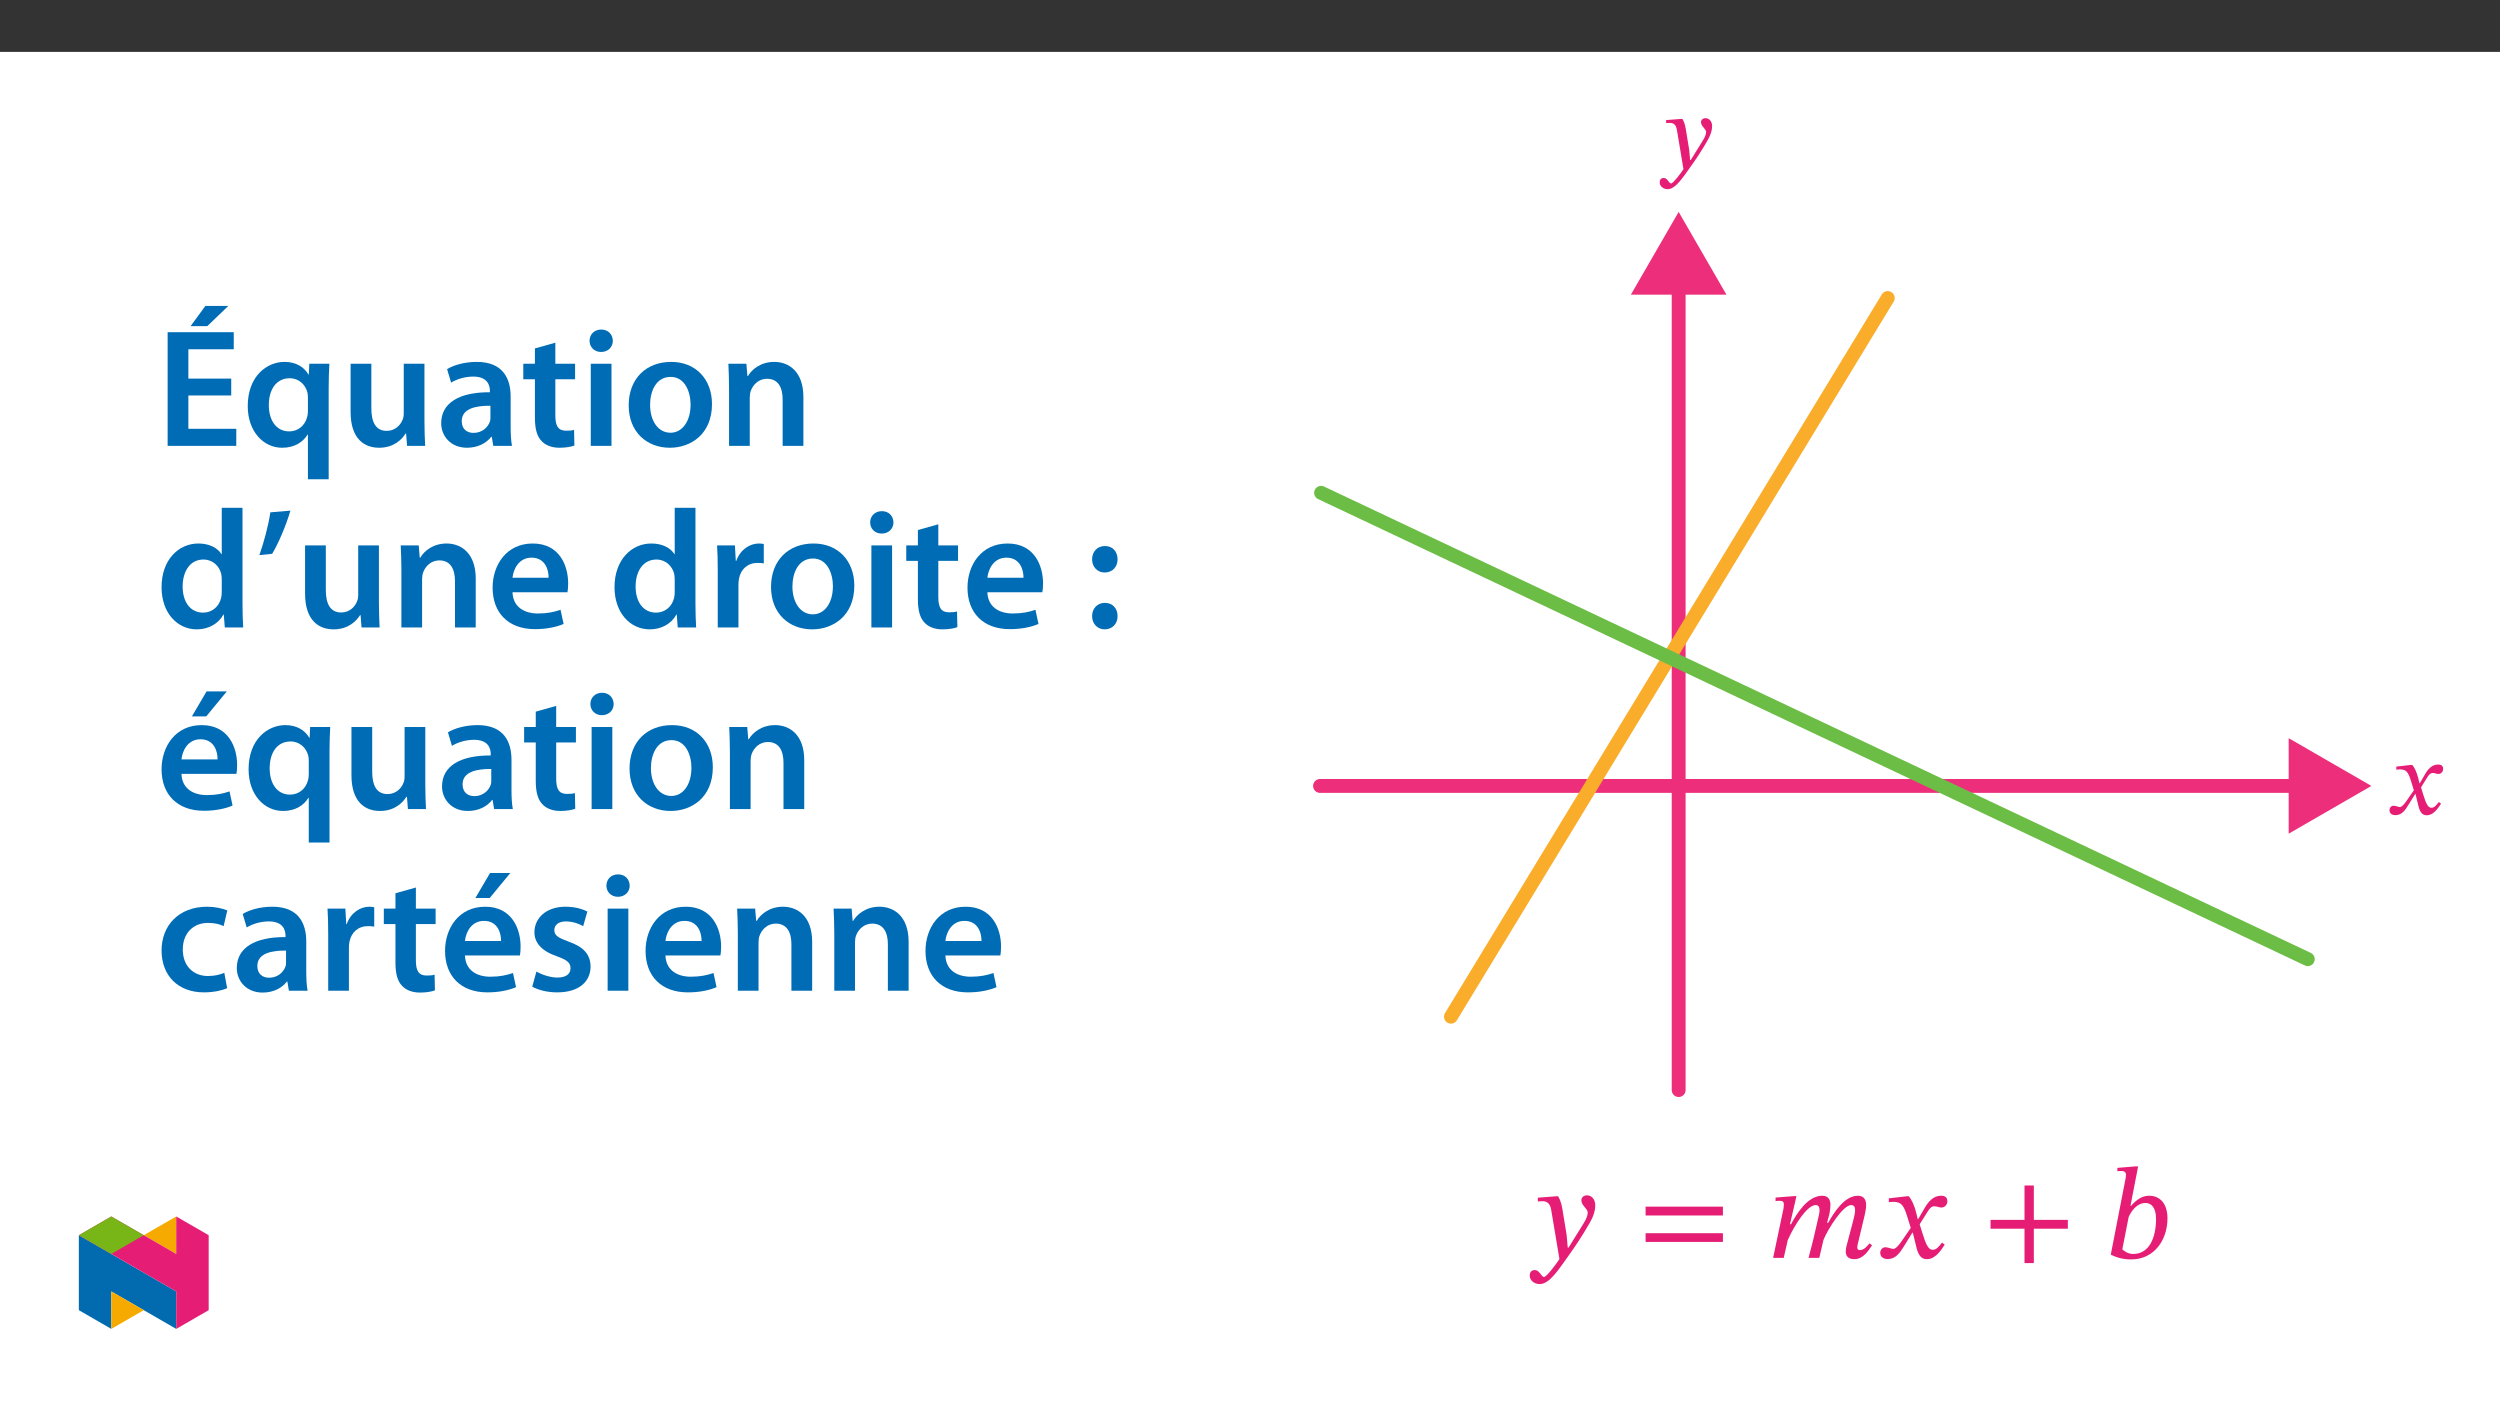 ﻿<?xml version="1.0" encoding="utf-8"?>
<svg xmlns="http://www.w3.org/2000/svg" xmlns:xlink="http://www.w3.org/1999/xlink" viewBox="0 0 960 540" version="1.1">
  <rect x="0" y="0" width="960" height="540" fill="#333333" stroke="none"/>
  <defs>
    <g>
      <symbol overflow="visible" id="glyph0-0">
        <path style="stroke:none;" d="M 12.75 -6.781 L 12.75 -7.406 C 12.75 -11.75 19.172 -14.859 19.172 -20.719 C 19.172 -24.859 15.703 -26.656 11.797 -26.656 C 7.766 -26.656 5.016 -24.391 5.016 -21.156 C 5.016 -19.281 5.781 -18.375 7.047 -18.375 C 8.016 -18.375 8.844 -18.891 8.844 -20.125 C 8.844 -21.641 8.016 -21.672 8.016 -22.984 C 8.016 -24.219 9.078 -25.141 11.438 -25.141 C 13.984 -25.141 15.578 -23.75 15.578 -20.594 C 15.578 -14.469 11.156 -12.984 11.156 -7.812 L 11.156 -6.781 Z M 14.266 -1.906 C 14.266 -3.141 13.422 -4.266 12.031 -4.266 C 10.562 -4.266 9.688 -3.188 9.688 -1.906 C 9.688 -0.594 10.438 0.312 12 0.312 C 13.422 0.312 14.266 -0.641 14.266 -1.906 Z M 23.703 6.734 L 23.703 -31.281 L 0.406 -31.281 L 0.406 6.734 Z M 21.641 4.625 L 2.438 4.625 L 2.438 -29.25 L 21.641 -29.25 Z M 21.641 4.625 " />
      </symbol>
      <symbol overflow="visible" id="glyph0-1">
        <path style="stroke:none;" d="M 10 -12.953 C 9.516 -16.141 9.25 -17.406 8.375 -18.922 L 7.766 -18.922 L 2.109 -18.484 L 2.109 -17.328 C 2.109 -17.328 2.953 -17.406 3.5 -17.406 C 5.938 -17.406 6.141 -15.453 6.422 -13.672 L 8.766 0.359 C 7.656 2.078 4.781 5.859 4.031 5.859 C 3.141 5.859 2.703 3.75 1.203 3.75 C 0.281 3.75 -0.359 4.266 -0.359 5.453 C -0.359 6.938 1.031 8.047 2.703 8.047 C 5.734 8.047 8.531 3.547 11.516 -0.594 C 13.594 -3.469 15.859 -6.891 18.016 -10.672 C 19.281 -12.828 19.766 -14.625 19.766 -16.172 C 19.766 -17.891 18.734 -19.203 17.25 -19.203 C 16.094 -19.203 15.5 -18.484 15.5 -17.656 C 15.5 -16.141 17.453 -15.016 17.453 -13.984 C 17.453 -13.031 17.094 -12.078 16.141 -10.516 L 11.562 -3.141 L 11.312 -3.141 L 10.953 -7.125 Z M 10 -12.953 " />
      </symbol>
      <symbol overflow="visible" id="glyph0-2">
        <path style="stroke:none;" d="M 12.547 -11.875 L 12.438 -11.875 L 11.953 -13.906 C 11.391 -16.062 10.641 -17.812 9.688 -18.922 L 9.078 -18.922 L 3.547 -18.281 L 3.547 -17.094 C 3.547 -17.094 4.141 -17.219 4.781 -17.219 C 7.406 -17.25 8.094 -16.172 9.172 -12.828 L 10.281 -9.203 L 7.406 -5.016 C 5.859 -2.797 5.141 -2.75 4.984 -2.75 C 4.297 -2.75 3.344 -3.266 2.469 -3.266 C 1.516 -3.266 0.922 -2.391 0.922 -1.594 C 0.922 -0.594 1.516 0.359 3.234 0.359 C 5.625 0.359 6.938 -1.516 8.203 -3.594 L 10.766 -7.734 L 10.922 -7.734 L 11.906 -3.703 C 12.469 -1.109 13.344 0.406 15.188 0.406 C 17.891 0.406 19.562 -2.312 20.719 -4.062 L 19.875 -4.703 C 18.812 -3.266 18.047 -2.469 17.016 -2.469 C 15.781 -2.469 14.984 -3.938 13.859 -7.609 L 13.031 -10.312 L 15.453 -14.188 C 16.141 -15.297 16.688 -15.859 17.609 -15.859 C 18.125 -15.859 19.047 -15.453 19.688 -15.453 C 20.766 -15.453 21.516 -16.375 21.516 -17.328 C 21.516 -18.453 21.031 -19.078 19.531 -19.078 C 17.172 -19.078 15.578 -17.141 14.5 -15.219 Z M 12.547 -11.875 " />
      </symbol>
      <symbol overflow="visible" id="glyph1-0">
        <path style="stroke:none;" d="M 15.938 -8.469 L 15.938 -9.266 C 15.938 -14.688 23.953 -18.578 23.953 -25.906 C 23.953 -31.078 19.625 -33.328 14.75 -33.328 C 9.719 -33.328 6.281 -30.484 6.281 -26.453 C 6.281 -24.109 7.219 -22.969 8.812 -22.969 C 10.016 -22.969 11.062 -23.609 11.062 -25.156 C 11.062 -27.047 10.016 -27.094 10.016 -28.734 C 10.016 -30.281 11.359 -31.438 14.297 -31.438 C 17.484 -31.438 19.484 -29.688 19.484 -25.75 C 19.484 -18.078 13.953 -16.234 13.953 -9.766 L 13.953 -8.469 Z M 17.828 -2.391 C 17.828 -3.938 16.781 -5.328 15.047 -5.328 C 13.203 -5.328 12.109 -3.984 12.109 -2.391 C 12.109 -0.75 13.047 0.406 15 0.406 C 16.781 0.406 17.828 -0.797 17.828 -2.391 Z M 29.641 8.422 L 29.641 -39.109 L 0.5 -39.109 L 0.5 8.422 Z M 27.047 5.781 L 3.031 5.781 L 3.031 -36.562 L 27.047 -36.562 Z M 27.047 5.781 " />
      </symbol>
      <symbol overflow="visible" id="glyph1-1">
        <path style="stroke:none;" d="M 12.5 -16.188 C 11.906 -20.172 11.562 -21.766 10.453 -23.656 L 9.719 -23.656 L 2.641 -23.109 L 2.641 -21.672 C 2.641 -21.672 3.688 -21.766 4.391 -21.766 C 7.422 -21.766 7.672 -19.328 8.016 -17.078 L 10.953 0.453 C 9.562 2.594 5.984 7.328 5.031 7.328 C 3.938 7.328 3.391 4.688 1.5 4.688 C 0.344 4.688 -0.453 5.328 -0.453 6.828 C -0.453 8.672 1.297 10.062 3.391 10.062 C 7.172 10.062 10.656 4.438 14.391 -0.75 C 16.984 -4.328 19.828 -8.625 22.516 -13.344 C 24.109 -16.047 24.703 -18.281 24.703 -20.219 C 24.703 -22.359 23.406 -24.016 21.562 -24.016 C 20.125 -24.016 19.375 -23.109 19.375 -22.062 C 19.375 -20.172 21.812 -18.781 21.812 -17.484 C 21.812 -16.281 21.375 -15.094 20.172 -13.156 L 14.453 -3.938 L 14.141 -3.938 L 13.703 -8.922 Z M 12.5 -16.188 " />
      </symbol>
      <symbol overflow="visible" id="glyph1-2">
        <path style="stroke:none;" d="M 32.781 -16.281 L 32.781 -19.672 L 3.094 -19.672 L 3.094 -16.281 Z M 32.781 -6.125 L 32.781 -9.469 L 3.094 -9.469 L 3.094 -6.125 Z M 32.781 -6.125 " />
      </symbol>
      <symbol overflow="visible" id="glyph1-3">
        <path style="stroke:none;" d="M 20.078 0 L 21.672 -6.875 C 23.516 -11.359 29.234 -20.281 32.328 -20.281 C 33.469 -20.281 33.828 -19.422 33.828 -18.281 C 33.828 -17.234 33.375 -15.344 33.031 -14.047 L 30.484 -4.391 C 30.438 -4.141 30.234 -3.234 30.234 -2.438 C 30.234 -0.953 30.984 0.5 33.531 0.5 C 37.062 0.5 39.047 -2.984 40.344 -4.828 L 39.359 -5.578 C 38.562 -4.625 37.359 -2.984 35.609 -2.984 C 34.969 -2.984 34.672 -3.391 34.672 -3.938 C 34.672 -4.531 34.812 -5.125 34.812 -5.125 L 37.562 -16.641 C 37.703 -17.328 38.062 -19.031 38.062 -20.328 C 38.062 -22.109 37.359 -23.859 34.875 -23.859 C 29.688 -23.859 25.609 -17.234 23.469 -13.453 L 23.062 -13.453 L 23.906 -16.641 C 23.953 -16.891 24.359 -18.875 24.359 -20.328 C 24.359 -22.109 23.703 -23.859 21.219 -23.859 C 15.547 -23.859 11.312 -16.844 9.219 -12.906 L 8.812 -12.906 L 11.312 -23.703 L 10.156 -23.703 L 3.281 -23.156 L 3.281 -21.812 C 3.281 -21.812 4.234 -21.922 4.875 -21.922 C 6.078 -21.922 6.469 -21.422 6.469 -20.578 C 6.469 -19.828 6.328 -18.922 6.328 -18.922 L 2.344 0 L 6.422 0 L 7.969 -6.828 C 10.453 -12.453 15.391 -20.281 18.688 -20.281 C 19.828 -20.281 20.172 -19.422 20.172 -18.281 C 20.172 -17.484 19.922 -16.344 19.875 -16.188 C 18.688 -10.703 17.391 -5.328 15.938 0 Z M 20.078 0 " />
      </symbol>
      <symbol overflow="visible" id="glyph1-4">
        <path style="stroke:none;" d="M 15.688 -14.844 L 15.547 -14.844 L 14.938 -17.391 C 14.25 -20.078 13.297 -22.266 12.109 -23.656 L 11.359 -23.656 L 4.438 -22.859 L 4.438 -21.375 C 4.438 -21.375 5.188 -21.516 5.984 -21.516 C 9.266 -21.562 10.109 -20.219 11.453 -16.047 L 12.859 -11.5 L 9.266 -6.281 C 7.328 -3.484 6.422 -3.438 6.234 -3.438 C 5.375 -3.438 4.188 -4.078 3.094 -4.078 C 1.891 -4.078 1.141 -2.984 1.141 -2 C 1.141 -0.75 1.891 0.453 4.031 0.453 C 7.031 0.453 8.672 -1.891 10.266 -4.484 L 13.453 -9.656 L 13.656 -9.656 L 14.891 -4.625 C 15.594 -1.391 16.688 0.5 18.984 0.5 C 22.359 0.5 24.453 -2.891 25.906 -5.078 L 24.859 -5.875 C 23.516 -4.078 22.562 -3.094 21.266 -3.094 C 19.719 -3.094 18.734 -4.938 17.328 -9.516 L 16.281 -12.906 L 19.328 -17.734 C 20.172 -19.125 20.875 -19.828 22.016 -19.828 C 22.672 -19.828 23.812 -19.328 24.609 -19.328 C 25.953 -19.328 26.906 -20.469 26.906 -21.672 C 26.906 -23.062 26.297 -23.859 24.406 -23.859 C 21.469 -23.859 19.484 -21.422 18.125 -19.031 Z M 15.688 -14.844 " />
      </symbol>
      <symbol overflow="visible" id="glyph1-5">
        <path style="stroke:none;" d="M 32.781 -11.203 L 32.781 -14.594 L 19.719 -14.594 L 19.719 -27.797 L 16.141 -27.797 L 16.141 -14.594 L 3.094 -14.594 L 3.094 -11.203 L 16.141 -11.203 L 16.141 2 L 19.719 2 L 19.719 -11.203 Z M 32.781 -11.203 " />
      </symbol>
      <symbol overflow="visible" id="glyph1-6">
        <path style="stroke:none;" d="M 9.859 -20.031 L 12.797 -35.125 L 11.703 -35.125 L 4.828 -34.562 L 4.828 -33.281 C 4.828 -33.281 5.781 -33.375 6.328 -33.375 C 7.328 -33.375 8.125 -33.031 8.125 -31.938 C 8.125 -31.328 7.969 -30.391 7.922 -30.188 L 2.297 -1.25 C 4.734 0 7.266 0.594 10.156 0.594 C 19.031 0.594 24.062 -6.969 24.062 -15.141 C 24.062 -21.125 20.969 -23.859 17.031 -23.859 C 14.391 -23.859 12.25 -22.422 10.109 -20.031 Z M 9.172 -15.734 C 10.219 -18.078 12.406 -21.078 15.594 -21.078 C 17.828 -21.078 19.672 -19.422 19.672 -14.938 C 19.672 -7.375 16.844 -1.5 10.906 -1.5 C 8.812 -1.5 7.375 -2.688 6.719 -3.281 Z M 9.172 -15.734 " />
      </symbol>
      <symbol overflow="visible" id="glyph2-0">
        <path style="stroke:none;" d="M 0 0 L 32.375 0 L 32.375 -45.328 L 0 -45.328 Z M 16.188 -25.578 L 5.188 -42.094 L 27.188 -42.094 Z M 18.125 -22.656 L 29.141 -39.172 L 29.141 -6.156 Z M 5.188 -3.234 L 16.188 -19.75 L 27.188 -3.234 Z M 3.234 -39.172 L 14.25 -22.656 L 3.234 -6.156 Z M 3.234 -39.172 " />
      </symbol>
      <symbol overflow="visible" id="glyph2-1">
        <path style="stroke:none;" d="M 29.016 -25.828 L 12.562 -25.828 L 12.562 -37.109 L 29.984 -37.109 L 29.984 -43.641 L 4.594 -43.641 L 4.594 0 L 30.953 0 L 30.953 -6.547 L 12.562 -6.547 L 12.562 -19.359 L 29.016 -19.359 Z M 19.094 -53.75 L 13.406 -45.969 L 19.812 -45.969 L 27.906 -53.75 Z M 19.094 -53.75 " />
      </symbol>
      <symbol overflow="visible" id="glyph2-2">
        <path style="stroke:none;" d="M 25.375 12.828 L 33.344 12.828 L 33.344 -22.406 C 33.344 -25.703 33.469 -28.688 33.609 -31.531 L 25.906 -31.531 L 25.703 -27.328 L 25.578 -27.391 C 23.891 -30.297 20.781 -32.25 16.375 -32.25 C 9.641 -32.25 2.266 -26.812 2.266 -15.281 C 2.266 -5.438 8.359 0.719 15.469 0.719 C 20.078 0.719 23.375 -1.297 25.25 -4.344 L 25.375 -4.344 Z M 25.375 -13.281 C 25.375 -12.5 25.25 -11.531 25 -10.812 C 24.094 -7.641 21.438 -5.562 18.188 -5.562 C 13.141 -5.562 10.359 -9.906 10.359 -15.672 C 10.359 -21.625 13.203 -25.969 18.391 -25.969 C 21.953 -25.969 24.469 -23.438 25.188 -20.469 C 25.312 -19.875 25.375 -19.172 25.375 -18.516 Z M 25.375 -13.281 " />
      </symbol>
      <symbol overflow="visible" id="glyph2-3">
        <path style="stroke:none;" d="M 32.5 -31.531 L 24.547 -31.531 L 24.547 -12.5 C 24.547 -11.594 24.406 -10.688 24.094 -10.031 C 23.312 -7.969 21.234 -5.766 18 -5.766 C 13.797 -5.766 12.109 -9.125 12.109 -14.375 L 12.109 -31.531 L 4.141 -31.531 L 4.141 -13.016 C 4.141 -2.719 9.391 0.719 15.094 0.719 C 20.781 0.719 23.891 -2.531 25.25 -4.734 L 25.453 -4.734 L 25.828 0 L 32.766 0 C 32.641 -2.594 32.5 -5.703 32.5 -9.453 Z M 32.5 -31.531 " />
      </symbol>
      <symbol overflow="visible" id="glyph2-4">
        <path style="stroke:none;" d="M 28.75 -18.906 C 28.75 -25.828 25.828 -32.25 15.734 -32.25 C 10.75 -32.25 6.672 -30.891 4.344 -29.469 L 5.891 -24.281 C 8.031 -25.641 11.266 -26.609 14.375 -26.609 C 19.938 -26.609 20.781 -23.188 20.781 -21.109 L 20.781 -20.594 C 9.125 -20.656 2.078 -16.578 2.078 -8.672 C 2.078 -3.891 5.641 0.719 11.984 0.719 C 16.125 0.719 19.422 -1.031 21.297 -3.5 L 21.5 -3.5 L 22.078 0 L 29.266 0 C 28.875 -1.938 28.75 -4.734 28.75 -7.578 Z M 20.984 -11.078 C 20.984 -10.484 20.984 -9.906 20.781 -9.328 C 20 -7.062 17.734 -4.984 14.5 -4.984 C 11.984 -4.984 9.969 -6.406 9.969 -9.516 C 9.969 -14.312 15.344 -15.469 20.984 -15.406 Z M 20.984 -11.078 " />
      </symbol>
      <symbol overflow="visible" id="glyph2-5">
        <path style="stroke:none;" d="M 5.562 -37.422 L 5.562 -31.531 L 1.094 -31.531 L 1.094 -25.578 L 5.562 -25.578 L 5.562 -10.75 C 5.562 -6.609 6.344 -3.688 8.094 -1.875 C 9.578 -0.266 11.984 0.719 14.953 0.719 C 17.422 0.719 19.547 0.328 20.719 -0.125 L 20.594 -6.156 C 19.688 -5.891 18.906 -5.828 17.484 -5.828 C 14.438 -5.828 13.406 -7.766 13.406 -11.656 L 13.406 -25.578 L 20.984 -25.578 L 20.984 -31.531 L 13.406 -31.531 L 13.406 -39.625 Z M 5.562 -37.422 " />
      </symbol>
      <symbol overflow="visible" id="glyph2-6">
        <path style="stroke:none;" d="M 12.234 0 L 12.234 -31.531 L 4.281 -31.531 L 4.281 0 Z M 8.281 -44.672 C 5.641 -44.672 3.812 -42.797 3.812 -40.344 C 3.812 -38.016 5.562 -36.062 8.219 -36.062 C 11 -36.062 12.75 -38.016 12.75 -40.344 C 12.688 -42.797 11 -44.672 8.281 -44.672 Z M 8.281 -44.672 " />
      </symbol>
      <symbol overflow="visible" id="glyph2-7">
        <path style="stroke:none;" d="M 18.578 -32.25 C 9.062 -32.25 2.266 -25.906 2.266 -15.547 C 2.266 -5.375 9.188 0.719 18.062 0.719 C 26.094 0.719 34.25 -4.469 34.25 -16.062 C 34.25 -25.641 27.969 -32.25 18.578 -32.25 Z M 18.391 -26.484 C 23.828 -26.484 26.031 -20.781 26.031 -15.859 C 26.031 -9.453 22.859 -5.047 18.328 -5.047 C 13.531 -5.047 10.484 -9.641 10.484 -15.734 C 10.484 -20.984 12.75 -26.484 18.391 -26.484 Z M 18.391 -26.484 " />
      </symbol>
      <symbol overflow="visible" id="glyph2-8">
        <path style="stroke:none;" d="M 4.281 0 L 12.234 0 L 12.234 -18.578 C 12.234 -19.484 12.375 -20.469 12.625 -21.109 C 13.469 -23.5 15.672 -25.766 18.844 -25.766 C 23.188 -25.766 24.859 -22.344 24.859 -17.812 L 24.859 0 L 32.828 0 L 32.828 -18.719 C 32.828 -28.688 27.125 -32.25 21.625 -32.25 C 16.375 -32.25 12.953 -29.266 11.531 -26.812 L 11.328 -26.812 L 10.938 -31.531 L 4.016 -31.531 C 4.141 -28.812 4.281 -25.766 4.281 -22.141 Z M 4.281 0 " />
      </symbol>
      <symbol overflow="visible" id="glyph2-9">
        <path style="stroke:none;" d="M 25.375 -45.969 L 25.375 -28.172 L 25.25 -28.172 C 23.828 -30.5 20.719 -32.25 16.375 -32.25 C 8.812 -32.25 2.203 -25.969 2.266 -15.406 C 2.266 -5.703 8.219 0.719 15.797 0.719 C 20.328 0.719 24.156 -1.484 26.031 -4.984 L 26.156 -4.984 L 26.547 0 L 33.609 0 C 33.469 -2.141 33.344 -5.641 33.344 -8.875 L 33.344 -45.969 Z M 25.375 -13.656 C 25.375 -12.828 25.312 -12.047 25.125 -11.328 C 24.344 -7.906 21.5 -5.703 18.266 -5.703 C 13.203 -5.703 10.359 -9.906 10.359 -15.734 C 10.359 -21.562 13.203 -26.094 18.328 -26.094 C 21.953 -26.094 24.469 -23.562 25.188 -20.531 C 25.312 -19.875 25.375 -19.031 25.375 -18.391 Z M 25.375 -13.656 " />
      </symbol>
      <symbol overflow="visible" id="glyph2-10">
        <path style="stroke:none;" d="M 6.094 -44.219 C 5.312 -38.984 3.562 -32.562 1.875 -27.781 L 6.797 -28.297 C 9.188 -32.312 12.047 -38.922 13.797 -44.875 Z M 6.094 -44.219 " />
      </symbol>
      <symbol overflow="visible" id="glyph2-11">
        <path style="stroke:none;" d="M 31.016 -13.531 C 31.141 -14.25 31.281 -15.406 31.281 -16.906 C 31.281 -23.828 27.906 -32.25 17.672 -32.25 C 7.578 -32.25 2.266 -24.016 2.266 -15.281 C 2.266 -5.641 8.281 0.641 18.516 0.641 C 23.047 0.641 26.812 -0.188 29.531 -1.359 L 28.359 -6.797 C 25.906 -5.953 23.312 -5.375 19.625 -5.375 C 14.5 -5.375 10.094 -7.828 9.906 -13.531 Z M 9.906 -19.094 C 10.234 -22.344 12.297 -26.812 17.219 -26.812 C 22.531 -26.812 23.828 -22.016 23.766 -19.094 Z M 9.906 -19.094 " />
      </symbol>
      <symbol overflow="visible" id="glyph2-12">
        <path style="stroke:none;" d="M 4.281 0 L 12.234 0 L 12.234 -16.375 C 12.234 -17.219 12.297 -18.062 12.438 -18.781 C 13.141 -22.406 15.797 -24.797 19.547 -24.797 C 20.531 -24.797 21.234 -24.734 21.953 -24.609 L 21.953 -32.047 C 21.297 -32.188 20.844 -32.25 20.078 -32.25 C 16.641 -32.25 12.953 -29.984 11.391 -25.578 L 11.203 -25.578 L 10.875 -31.531 L 4.016 -31.531 C 4.203 -28.75 4.281 -25.641 4.281 -21.375 Z M 4.281 0 " />
      </symbol>
      <symbol overflow="visible" id="glyph2-13">
        <path style="stroke:none;" d="M 8.094 -21.109 C 11.141 -21.109 13.078 -23.312 13.078 -26.156 C 13.078 -29.203 11.141 -31.281 8.219 -31.281 C 5.312 -31.281 3.297 -29.141 3.297 -26.156 C 3.297 -23.312 5.312 -21.109 8.094 -21.109 Z M 8.094 0.719 C 11.141 0.719 13.078 -1.484 13.078 -4.344 C 13.078 -7.375 11.141 -9.453 8.219 -9.453 C 5.312 -9.453 3.297 -7.312 3.297 -4.344 C 3.297 -1.484 5.312 0.719 8.094 0.719 Z M 8.094 0.719 " />
      </symbol>
      <symbol overflow="visible" id="glyph2-14">
        <path style="stroke:none;" d="M 31.016 -13.531 C 31.141 -14.25 31.281 -15.406 31.281 -16.906 C 31.281 -23.828 27.906 -32.25 17.672 -32.25 C 7.578 -32.25 2.266 -24.016 2.266 -15.281 C 2.266 -5.641 8.281 0.641 18.516 0.641 C 23.047 0.641 26.812 -0.188 29.531 -1.359 L 28.359 -6.797 C 25.906 -5.953 23.312 -5.375 19.625 -5.375 C 14.5 -5.375 10.094 -7.828 9.906 -13.531 Z M 9.906 -19.094 C 10.234 -22.344 12.297 -26.812 17.219 -26.812 C 22.531 -26.812 23.828 -22.016 23.766 -19.094 Z M 19.547 -45.203 L 13.922 -35.609 L 19.422 -35.609 L 27.328 -45.203 Z M 19.547 -45.203 " />
      </symbol>
      <symbol overflow="visible" id="glyph2-15">
        <path style="stroke:none;" d="M 26.359 -6.859 C 24.797 -6.219 22.797 -5.641 20.078 -5.641 C 14.641 -5.641 10.422 -9.328 10.422 -15.797 C 10.359 -21.562 13.984 -26.031 20.078 -26.031 C 22.922 -26.031 24.797 -25.453 26.094 -24.797 L 27.516 -30.828 C 25.703 -31.594 22.734 -32.25 19.812 -32.25 C 8.734 -32.25 2.266 -24.922 2.266 -15.469 C 2.266 -5.703 8.672 0.641 18.516 0.641 C 22.469 0.641 25.766 -0.188 27.453 -0.969 Z M 26.359 -6.859 " />
      </symbol>
      <symbol overflow="visible" id="glyph2-16">
        <path style="stroke:none;" d="M 2.328 -1.547 C 4.656 -0.266 8.094 0.641 11.906 0.641 C 20.266 0.641 24.734 -3.5 24.734 -9.266 C 24.672 -13.922 22.078 -16.828 16.312 -18.844 C 12.297 -20.328 10.812 -21.234 10.812 -23.25 C 10.812 -25.188 12.375 -26.609 15.219 -26.609 C 18 -26.609 20.594 -25.578 21.891 -24.797 L 23.5 -30.375 C 21.625 -31.406 18.578 -32.25 15.094 -32.25 C 7.766 -32.25 3.172 -27.969 3.172 -22.406 C 3.172 -18.641 5.703 -15.281 11.844 -13.203 C 15.734 -11.781 17.031 -10.75 17.031 -8.609 C 17.031 -6.547 15.469 -5.047 11.984 -5.047 C 9.125 -5.047 5.703 -6.281 3.953 -7.375 Z M 2.328 -1.547 " />
      </symbol>
    </g>
    <clipPath id="clip1">
      <path d="M 641 105 L 648 105 L 648 421.25 L 641 421.25 Z M 641 105 " />
    </clipPath>
    <clipPath id="clip2">
      <path d="M 626 81.379 L 663 81.379 L 663 114 L 626 114 Z M 626 81.379 " />
    </clipPath>
    <clipPath id="clip3">
      <path d="M 504.23 299 L 887 299 L 887 305 L 504.23 305 Z M 504.23 299 " />
    </clipPath>
    <clipPath id="clip4">
      <path d="M 878 283 L 910.613 283 L 910.613 321 L 878 321 Z M 878 283 " />
    </clipPath>
    <clipPath id="clip5">
      <path d="M 504.23 186 L 889 186 L 889 371 L 504.23 371 Z M 504.23 186 " />
    </clipPath>
    <clipPath id="clip6">
      <path d="M 30.277 474 L 68 474 L 68 510.301 L 30.277 510.301 Z M 30.277 474 " />
    </clipPath>
    <clipPath id="clip7">
      <path d="M 42 495 L 56 495 L 56 510.301 L 42 510.301 Z M 42 495 " />
    </clipPath>
    <clipPath id="clip8">
      <path d="M 55 467.125 L 68 467.125 L 68 482 L 55 482 Z M 55 467.125 " />
    </clipPath>
    <clipPath id="clip9">
      <path d="M 30.277 467.125 L 80.133 467.125 L 80.133 510.301 L 30.277 510.301 Z M 30.277 467.125 " />
    </clipPath>
    <clipPath id="clip10">
      <path d="M 30.277 467.125 L 56 467.125 L 56 482 L 30.277 482 Z M 30.277 467.125 " />
    </clipPath>
  </defs>
  <g id="surface1">
    <path style=" stroke:none;fill-rule:nonzero;fill:rgb(100%,100%,100%);fill-opacity:1;" d="M 0 559.926 L 960 559.926 L 960 19.926 L 0 19.926 Z M 0 559.926 " />
    <g clip-path="url(#clip1)" clip-rule="nonzero">
      <path style="fill:none;stroke-width:6.272;stroke-linecap:round;stroke-linejoin:round;stroke:rgb(92.899%,17.999%,47.8%);stroke-opacity:1;stroke-miterlimit:4;" d="M -0.001 0.002 L -0.001 -365.655 " transform="matrix(0.85,0,0,-0.85,644.606,107.775)" />
    </g>
    <g clip-path="url(#clip2)" clip-rule="nonzero">
      <path style=" stroke:none;fill-rule:nonzero;fill:rgb(92.899%,17.999%,47.8%);fill-opacity:1;" d="M 644.602 81.379 L 626.262 113.141 L 662.949 113.141 Z M 644.602 81.379 " />
    </g>
    <g clip-path="url(#clip3)" clip-rule="nonzero">
      <path style="fill:none;stroke-width:6.272;stroke-linecap:round;stroke-linejoin:round;stroke:rgb(92.899%,17.999%,47.8%);stroke-opacity:1;stroke-miterlimit:4;" d="M 0.002 0 L -443.909 0 " transform="matrix(0.85,0,0,-0.85,884.217,301.797)" />
    </g>
    <g clip-path="url(#clip4)" clip-rule="nonzero">
      <path style=" stroke:none;fill-rule:nonzero;fill:rgb(92.899%,17.999%,47.8%);fill-opacity:1;" d="M 878.848 320.137 L 910.613 301.797 L 878.848 283.453 Z M 878.848 320.137 " />
    </g>
    <path style="fill:none;stroke-width:6.272;stroke-linecap:round;stroke-linejoin:round;stroke:rgb(98%,67.499%,16.899%);stroke-opacity:1;stroke-miterlimit:10;" d="M -0.002 0.001 L -197.332 -324.663 " transform="matrix(0.85,0,0,-0.85,724.896,114.438)" />
    <g clip-path="url(#clip5)" clip-rule="nonzero">
      <path style="fill:none;stroke-width:6.272;stroke-linecap:round;stroke-linejoin:round;stroke:rgb(42.4%,74.1%,27.1%);stroke-opacity:1;stroke-miterlimit:10;" d="M 0.001 0 L 445.755 -210.68 " transform="matrix(0.85,0,0,-0.85,507.296,189.238)" />
    </g>
    <g style="fill:rgb(89.803%,11.374%,45.49%);fill-opacity:1;">
      <use xlink:href="#glyph0-1" x="637.684" y="64.593" />
    </g>
    <g style="fill:rgb(89.803%,11.374%,45.49%);fill-opacity:1;">
      <use xlink:href="#glyph0-2" x="916.638" y="312.662" />
    </g>
    <g style="fill:rgb(89.803%,11.374%,45.49%);fill-opacity:1;">
      <use xlink:href="#glyph1-1" x="587.871" y="483.024" />
    </g>
    <g style="fill:rgb(89.803%,11.374%,45.49%);fill-opacity:1;">
      <use xlink:href="#glyph1-2" x="628.817" y="483.024" />
    </g>
    <g style="fill:rgb(89.803%,11.374%,45.49%);fill-opacity:1;">
      <use xlink:href="#glyph1-3" x="678.531" y="483.024" />
    </g>
    <g style="fill:rgb(89.803%,11.374%,45.49%);fill-opacity:1;">
      <use xlink:href="#glyph1-4" x="720.872" y="483.024" />
    </g>
    <g style="fill:rgb(89.803%,11.374%,45.49%);fill-opacity:1;">
      <use xlink:href="#glyph1-5" x="761.271" y="483.024" />
    </g>
    <g style="fill:rgb(89.803%,11.374%,45.49%);fill-opacity:1;">
      <use xlink:href="#glyph1-6" x="808.245" y="483.024" />
    </g>
    <g style="fill:rgb(0%,42.354%,71.373%);fill-opacity:1;">
      <use xlink:href="#glyph2-1" x="59.776" y="171.216" />
    </g>
    <g style="fill:rgb(0%,42.354%,71.373%);fill-opacity:1;">
      <use xlink:href="#glyph2-2" x="92.867" y="171.216" />
      <use xlink:href="#glyph2-3" x="130.491" y="171.216" />
      <use xlink:href="#glyph2-4" x="167.338" y="171.216" />
    </g>
    <g style="fill:rgb(0%,42.354%,71.373%);fill-opacity:1;">
      <use xlink:href="#glyph2-5" x="199.846" y="171.216" />
      <use xlink:href="#glyph2-6" x="222.576" y="171.216" />
      <use xlink:href="#glyph2-7" x="239.153" y="171.216" />
      <use xlink:href="#glyph2-8" x="275.676" y="171.216" />
    </g>
    <g style="fill:rgb(0%,42.354%,71.373%);fill-opacity:1;">
      <use xlink:href="#glyph2-9" x="59.776" y="240.954" />
    </g>
    <g style="fill:rgb(0%,42.354%,71.373%);fill-opacity:1;">
      <use xlink:href="#glyph2-10" x="97.724" y="240.954" />
      <use xlink:href="#glyph2-3" x="113.006" y="240.954" />
      <use xlink:href="#glyph2-8" x="149.853" y="240.954" />
      <use xlink:href="#glyph2-11" x="186.894" y="240.954" />
    </g>
    <g style="fill:rgb(0%,42.354%,71.373%);fill-opacity:1;">
      <use xlink:href="#glyph2-9" x="233.714" y="240.954" />
      <use xlink:href="#glyph2-12" x="271.338" y="240.954" />
    </g>
    <g style="fill:rgb(0%,42.354%,71.373%);fill-opacity:1;">
      <use xlink:href="#glyph2-7" x="293.808" y="240.954" />
      <use xlink:href="#glyph2-6" x="330.331" y="240.954" />
      <use xlink:href="#glyph2-5" x="346.909" y="240.954" />
    </g>
    <g style="fill:rgb(0%,42.354%,71.373%);fill-opacity:1;">
      <use xlink:href="#glyph2-11" x="369.25" y="240.954" />
    </g>
    <g style="fill:rgb(0%,42.354%,71.373%);fill-opacity:1;">
      <use xlink:href="#glyph2-13" x="416.07" y="240.954" />
    </g>
    <g style="fill:rgb(0%,42.354%,71.373%);fill-opacity:1;">
      <use xlink:href="#glyph2-14" x="59.776" y="310.693" />
      <use xlink:href="#glyph2-2" x="93.191" y="310.693" />
      <use xlink:href="#glyph2-3" x="130.815" y="310.693" />
      <use xlink:href="#glyph2-4" x="167.661" y="310.693" />
    </g>
    <g style="fill:rgb(0%,42.354%,71.373%);fill-opacity:1;">
      <use xlink:href="#glyph2-5" x="200.17" y="310.693" />
      <use xlink:href="#glyph2-6" x="222.899" y="310.693" />
      <use xlink:href="#glyph2-7" x="239.477" y="310.693" />
      <use xlink:href="#glyph2-8" x="276" y="310.693" />
    </g>
    <g style="fill:rgb(0%,42.354%,71.373%);fill-opacity:1;">
      <use xlink:href="#glyph2-15" x="59.776" y="380.431" />
      <use xlink:href="#glyph2-4" x="88.852" y="380.431" />
      <use xlink:href="#glyph2-12" x="121.749" y="380.431" />
    </g>
    <g style="fill:rgb(0%,42.354%,71.373%);fill-opacity:1;">
      <use xlink:href="#glyph2-5" x="146.292" y="380.431" />
    </g>
    <g style="fill:rgb(0%,42.354%,71.373%);fill-opacity:1;">
      <use xlink:href="#glyph2-14" x="168.633" y="380.431" />
      <use xlink:href="#glyph2-16" x="202.047" y="380.431" />
      <use xlink:href="#glyph2-6" x="229.051" y="380.431" />
      <use xlink:href="#glyph2-11" x="245.629" y="380.431" />
      <use xlink:href="#glyph2-8" x="279.044" y="380.431" />
      <use xlink:href="#glyph2-8" x="316.085" y="380.431" />
      <use xlink:href="#glyph2-11" x="353.126" y="380.431" />
    </g>
    <g clip-path="url(#clip6)" clip-rule="nonzero">
      <path style=" stroke:none;fill-rule:nonzero;fill:rgb(0.8%,42%,68.999%);fill-opacity:1;" d="M 30.277 503.105 L 42.738 510.301 L 42.738 495.91 L 67.668 510.301 L 67.668 495.91 L 30.277 474.32 Z M 30.277 503.105 " />
    </g>
    <g clip-path="url(#clip7)" clip-rule="nonzero">
      <path style=" stroke:none;fill-rule:nonzero;fill:rgb(96.1%,66.699%,0%);fill-opacity:1;" d="M 42.738 510.301 L 55.203 503.105 L 42.738 495.91 Z M 42.738 510.301 " />
    </g>
    <g clip-path="url(#clip8)" clip-rule="nonzero">
      <path style=" stroke:none;fill-rule:nonzero;fill:rgb(96.1%,66.699%,0%);fill-opacity:1;" d="M 67.668 467.125 L 55.203 474.32 L 67.668 481.516 Z M 67.668 467.125 " />
    </g>
    <g clip-path="url(#clip9)" clip-rule="nonzero">
      <path style=" stroke:none;fill-rule:nonzero;fill:rgb(89.799%,11.4%,45.499%);fill-opacity:1;" d="M 67.668 467.125 L 67.668 481.516 L 42.738 467.125 L 30.277 474.32 L 67.668 495.91 L 67.668 510.301 L 80.133 503.105 L 80.133 474.32 Z M 67.668 467.125 " />
    </g>
    <g clip-path="url(#clip10)" clip-rule="nonzero">
      <path style=" stroke:none;fill-rule:nonzero;fill:rgb(47.099%,70.999%,9%);fill-opacity:1;" d="M 42.738 467.125 L 30.277 474.32 L 42.738 481.516 L 55.203 474.32 Z M 42.738 467.125 " />
    </g>
  </g>
</svg>